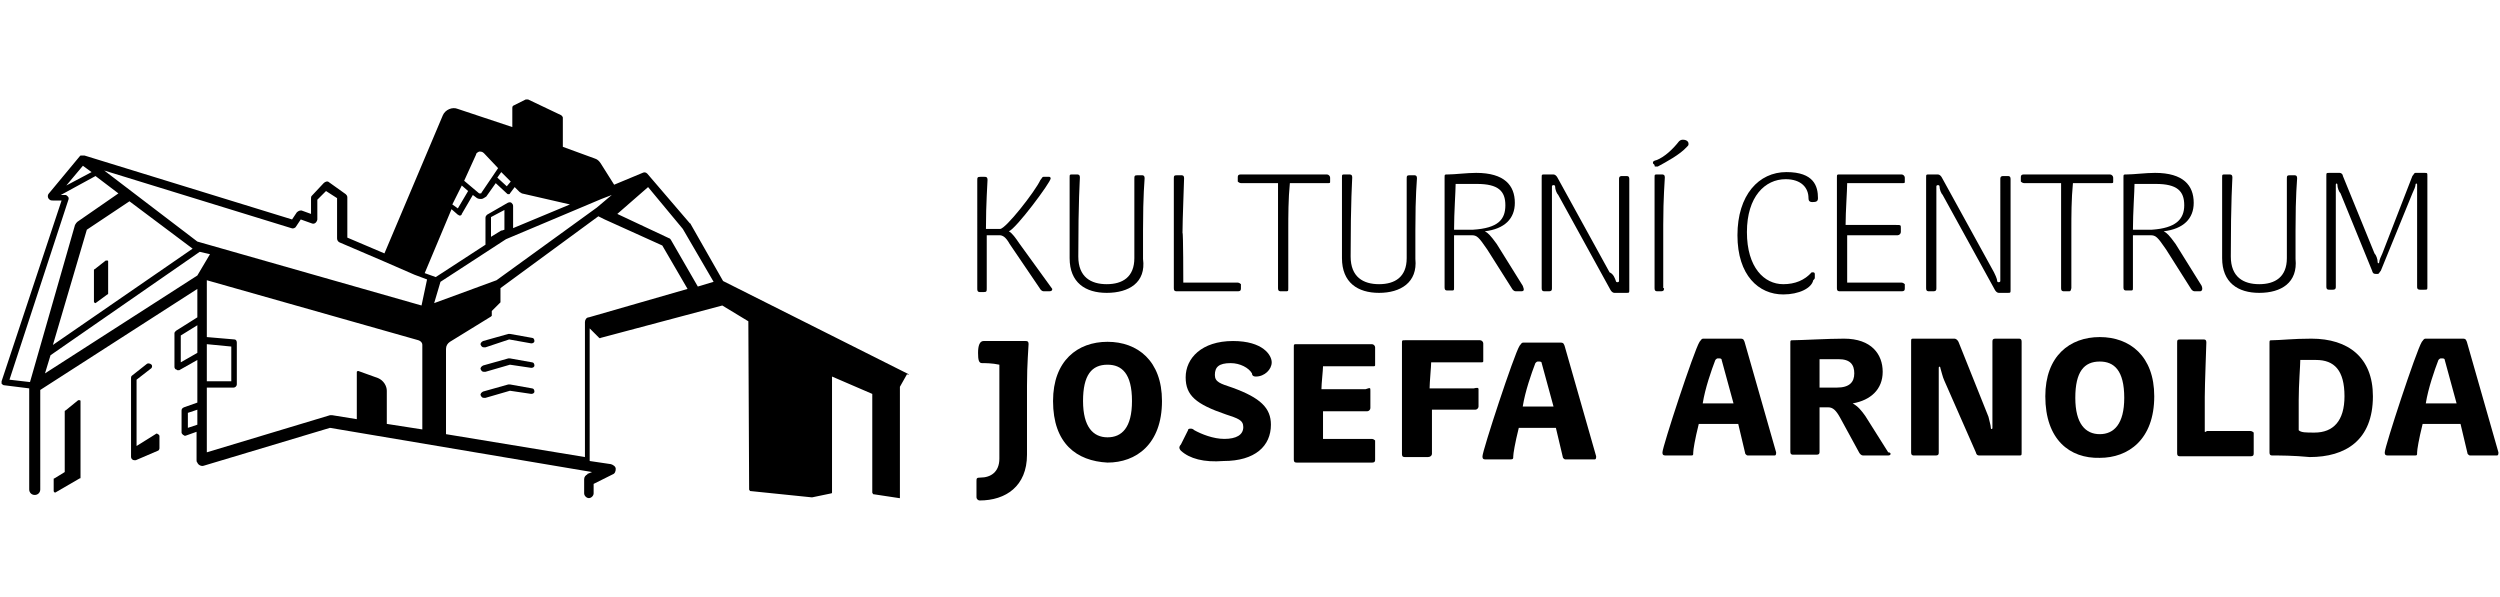 <?xml version="1.0" encoding="utf-8"?>
<!-- Generator: Adobe Illustrator 25.4.5, SVG Export Plug-In . SVG Version: 6.00 Build 0)  -->
<svg version="1.1" id="Group_319" xmlns="http://www.w3.org/2000/svg" xmlns:xlink="http://www.w3.org/1999/xlink" x="0px" y="0px"
	 viewBox="0 0 316.7 75.6" style="enable-background:new 0 0 316.7 75.6;" xml:space="preserve">
<style type="text/css">
	.st0{fill:none;}
</style>
<g>
	<rect class="st0" width="316.7" height="75.6"/>
	<g>
		<g>
			<g>
				<g>
					<g>
						<path d="M6.5,24.9"/>
					</g>
				</g>
			</g>
			<g>
				<g>
					<g>
						<path d="M61.3,44c-0.2,0-0.3-0.1-0.4-0.3c-0.1-0.2,0.1-0.4,0.3-0.5l3.2-0.9c0.1,0,0.1,0,0.2,0l2.8,0.5c0.2,0,0.3,0.2,0.3,0.4
							c0,0.2-0.2,0.3-0.4,0.3L64.5,43L61.5,44C61.4,44,61.3,44,61.3,44z"/>
					</g>
				</g>
			</g>
			<g>
				<g>
					<g>
						<path d="M61.3,47.1c-0.2,0-0.3-0.1-0.4-0.3c-0.1-0.2,0.1-0.4,0.3-0.5l3.2-0.9c0.1,0,0.1,0,0.2,0l2.8,0.5
							c0.2,0,0.3,0.2,0.3,0.4c0,0.2-0.2,0.3-0.4,0.3l-2.7-0.4l-3.1,0.9C61.4,47.1,61.3,47.1,61.3,47.1z"/>
					</g>
				</g>
			</g>
			<g>
				<g>
					<g>
						<path d="M61.3,50.4c-0.2,0-0.3-0.1-0.4-0.3c-0.1-0.2,0.1-0.4,0.3-0.5l3.2-0.9c0.1,0,0.1,0,0.2,0l2.8,0.5
							c0.2,0,0.3,0.2,0.3,0.4c0,0.2-0.2,0.3-0.4,0.3l-2.7-0.4l-3.1,0.9C61.4,50.4,61.3,50.4,61.3,50.4z"/>
					</g>
				</g>
			</g>
			<g>
				<g>
					<g>
						<path d="M7,62.4L7,62.4c-0.1,0-0.2-0.1-0.2-0.2v-1.5c0-0.1,0-0.1,0.1-0.1l1.3-0.8v-7.7c0,0,0-0.1,0.1-0.1l1.6-1.3
							c0,0,0.1,0,0.2,0c0.1,0,0.1,0.1,0.1,0.1v9.7c0,0.1,0,0.1-0.1,0.1L7,62.4C7.1,62.4,7.1,62.4,7,62.4z M8.4,59.9L8.4,59.9
							L8.4,59.9z"/>
					</g>
				</g>
			</g>
			<path d="M20,55c-0.1-0.1-0.2-0.1-0.3,0l-2.4,1.5v-8.4l1.8-1.4c0.2-0.1,0.2-0.4,0.1-0.5C19,46,18.7,46,18.6,46.1l-1.9,1.5
				c-0.1,0.1-0.1,0.2-0.1,0.3v10c0,0.2,0.2,0.4,0.4,0.4c0.1,0,0.1,0,0.2,0l2.8-1.2c0.1,0,0.2-0.2,0.2-0.3v-1.6
				C20.2,55.2,20.1,55,20,55z"/>
			<g>
				<g>
					<g>
						<path d="M12.1,38.4L12.1,38.4c-0.1,0-0.2-0.1-0.2-0.2v-4c0,0,0-0.1,0.1-0.1l1.4-1.1c0,0,0.1,0,0.2,0c0.1,0,0.1,0.1,0.1,0.1
							v4.1c0,0,0,0.1-0.1,0.1L12.1,38.4C12.2,38.4,12.2,38.4,12.1,38.4z M13.5,37.1L13.5,37.1L13.5,37.1z"/>
					</g>
				</g>
			</g>
			<path d="M115.1,47.4C115.1,47.4,115.1,47.3,115.1,47.4L91.6,35.6l-4.1-7.2c0,0,0-0.1-0.1-0.1L82,22c-0.2-0.2-0.4-0.2-0.6-0.1
				l-3.6,1.5l-1.7-2.7c-0.2-0.3-0.4-0.5-0.7-0.6l-4.1-1.5v-3.7c0-0.1-0.1-0.2-0.2-0.3l-4.2-2c-0.1,0-0.2,0-0.3,0L65,13.4
				c-0.1,0.1-0.1,0.2-0.1,0.3v2.4L58,13.8c-0.7-0.3-1.6,0.1-1.9,0.8l-7.4,17.5l-4.7-2V25c0-0.2-0.1-0.3-0.2-0.4l-2.1-1.5
				c-0.2-0.2-0.5-0.1-0.7,0.1l-1.5,1.6c-0.1,0.1-0.1,0.2-0.1,0.4v1.9l-1.1-0.4c-0.2-0.1-0.5,0-0.7,0.2l-0.6,0.9l-26.3-8.1l0,0l0,0
				c0,0,0,0-0.1,0l0,0h-0.1l0,0h-0.1l0,0c0,0,0,0-0.1,0l0,0c0,0,0,0-0.1,0l0,0c0,0,0,0-0.1,0.1l-3.9,4.7c-0.2,0.2-0.2,0.6,0.1,0.8
				c0.1,0.1,0.3,0.1,0.4,0.1h1.1L0.2,48.3c0,0.1,0,0.2,0,0.3c0.1,0.1,0.2,0.2,0.3,0.2l3.2,0.4v12.8c0,0.4,0.3,0.7,0.7,0.7
				c0.4,0,0.7-0.3,0.7-0.7V49.4L25,36.6v3.6l-2.7,1.7c-0.1,0.1-0.2,0.2-0.2,0.3v4.3c0,0.1,0.1,0.3,0.2,0.3s0.1,0.1,0.2,0.1
				c0.1,0,0.1,0,0.2,0l2.3-1.3V51l-1.7,0.6c-0.2,0.1-0.3,0.2-0.3,0.4v2.8c0,0.1,0.1,0.2,0.2,0.3c0.1,0,0.1,0.1,0.2,0.1h0.1l1.4-0.5
				v3.6c0,0.1,0,0.2,0.1,0.3c0.1,0.3,0.5,0.5,0.8,0.4l16-4.8L75,59.8L74.5,60c0,0-0.1,0-0.1,0.1c-0.2,0.1-0.4,0.3-0.4,0.6v1.8
				c0,0.3,0.3,0.6,0.6,0.6s0.6-0.3,0.6-0.6v-1.2l2.4-1.2c0.3-0.1,0.4-0.4,0.4-0.7c0-0.3-0.3-0.5-0.6-0.6l-2.7-0.4V41.6l1.2,1.2
				c0,0,0.1,0.1,0.2,0l15.4-4.1l3.3,2l0.1,21.3c0,0.1,0.1,0.1,0.1,0.2l7.8,0.8c0,0,0,0,0.1,0l2.4-0.5c0.1,0,0.1-0.1,0.1-0.1V47.7
				l5.1,2.2v12.5c0,0.1,0.1,0.1,0.1,0.2l3.3,0.5l0,0h0.1L114,63V49l0.9-1.6C115.1,47.5,115.1,47.5,115.1,47.4z M25,53.8l-1.2,0.4
				v-1.9l1.2-0.4V53.8z M25,44.7l-2.1,1.2v-3.4l2.1-1.3V44.7z M64.7,23l-0.5,0.6l-1.2-1.1l0.5-0.7L64.7,23z M60.7,19.2
				c0.2,0,0.4,0,0.6,0.2l1.8,1.9l-2.1,3.1c0,0.1-0.1,0.1-0.1,0.1s-0.1,0-0.2,0l-1.9-1.6l1.5-3.3C60.3,19.4,60.5,19.3,60.7,19.2z
				 M58.5,23.5l0.8,0.7l-1.3,2.2l-0.7-0.5L58.5,23.5z M57.2,26.5l0.8,0.7c0.1,0,0.1,0.1,0.2,0.1c0,0,0,0,0.1,0
				c0.1,0,0.2-0.1,0.2-0.2l1.4-2.4l0.4,0.3c0.1,0.1,0.3,0.2,0.5,0.2H61c0.2,0,0.4-0.2,0.6-0.3l1.2-1.7l1.4,1.3
				c0.1,0.1,0.1,0.1,0.2,0.1l0,0c0.1,0,0.2,0,0.2-0.1l0.6-0.8l0.6,0.6c0.1,0.1,0.2,0.1,0.3,0.2l6.1,1.4L65,28.9v-2.8
				c0-0.2-0.1-0.3-0.2-0.4c-0.1-0.1-0.3-0.1-0.5,0l-2.6,1.5c-0.1,0.1-0.2,0.2-0.2,0.4V31l-6.3,4.1l-1.4-0.5L57.2,26.5z M63.9,26.6
				v2.5l-0.3,0.1h-0.1L62.2,30v-2.5L63.9,26.6z M10.5,21l1.1,0.8l-3.2,1.7L10.5,21z M3.8,48.4l-2.6-0.3l7.5-22.9
				c0-0.1,0-0.2-0.1-0.3c-0.1-0.1-0.2-0.2-0.3-0.2H7.7l4.4-2.4l2.9,2.2l-5.2,3.6c-0.1,0.1-0.2,0.2-0.3,0.4L3.8,48.4z M16.4,25.5l8,6
				L6.7,43.7L11,29.1L16.4,25.5z M25,34.9L5.7,47.3l0.7-2.3l18.9-13.1l1.3,0.3L25,34.9z M26.2,43.6l3.1,0.3v4.4h-3.1V43.6z
				 M53.5,54.4l-4.5-0.7v-4.2c0-0.6-0.4-1.3-1.1-1.6l0,0L45.4,47h-0.1l-0.1,0.1v6l-3.1-0.5c-0.1,0-0.2,0-0.3,0l-15.6,4.7v-8.2h3.4
				c0.2,0,0.4-0.2,0.4-0.4v-5.3c0-0.2-0.1-0.4-0.3-0.4l-3.5-0.3v-7.2l26.8,7.6c0.3,0.1,0.5,0.3,0.5,0.6L53.5,54.4L53.5,54.4z
				 M53.4,38.7L25,30.6l-11.8-9l23.7,7.3c0.2,0.1,0.5,0,0.6-0.2l0.6-0.9l1.4,0.5c0.2,0.1,0.4,0,0.5-0.1c0.1-0.1,0.2-0.3,0.2-0.4
				v-2.5l1.1-1.1l1.4,0.9v5.1c0,0.2,0.1,0.4,0.3,0.5l5.6,2.4l0,0l3.9,1.7l0,0l1.6,0.6L53.4,38.7z M55.8,35.7l8.3-5.4l12.1-5.1
				l1.3-0.5l-1.9,1.6l-12.7,9.2L55,38.4L55.8,35.7z M74.6,40.2c-0.3,0-0.5,0.3-0.5,0.6v17.1L56.5,55V44.2c0-0.4,0.2-0.7,0.5-0.9
				l5.2-3.2l0.1-0.1v-0.6l1.1-1.1v-0.1v-1.7l12.4-9.1l0.8,0.4l0,0l7.3,3.3l3.2,5.5L74.6,40.2z M88.4,36.3L85,30.4
				c-0.1-0.1-0.1-0.2-0.2-0.2l-6.6-3.1l3.9-3.4l4.4,5.3l3.9,6.7L88.4,36.3z"/>
		</g>
		<g>
			<g>
				<path d="M132.9,36.9h-0.7c-0.2,0-0.4-0.2-0.5-0.4l-3.8-5.6c-0.5-0.9-0.9-1.1-1.3-1.1h-1.6v6.7c0,0.4,0,0.5-0.4,0.5h-0.4
					c-0.2,0-0.4,0-0.4-0.4V22.9c0-0.4,0-0.5,0.4-0.5h0.5c0.2,0,0.4,0,0.4,0.4s-0.2,2.9-0.2,6.2h1.8c0.7,0,4.4-4.7,5.1-6.2
					c0.2-0.2,0.2-0.4,0.4-0.4h0.7c0.2,0,0.2,0.2,0.2,0.2c0,0.5-4.4,6.4-5.3,6.7c0.4,0.2,0.9,0.9,1.3,1.5l4.2,5.8
					C133.3,36.7,133.3,36.9,132.9,36.9z"/>
				<path d="M140.2,37.1c-2.7,0-4.7-1.3-4.7-4.4V22.5c0-0.4,0-0.4,0.4-0.4h0.5c0.2,0,0.4,0,0.4,0.4c0,0.4-0.2,2.7-0.2,10
					c0,2.6,1.6,3.5,3.6,3.5c2,0,3.5-0.9,3.5-3.3v-10c0-0.4,0-0.5,0.4-0.5h0.5c0.2,0,0.4,0,0.4,0.4s-0.2,1.8-0.2,6.6v3.6
					C145.2,35.8,143,37.1,140.2,37.1z"/>
				<path d="M149.9,35.8h4.2c1.3,0,2.2,0,2.7,0c0.2,0,0.4,0.2,0.4,0.2v0.5c0,0.2,0,0.4-0.4,0.4h-7.7c-0.2,0-0.4,0-0.4-0.4V22.7
					c0-0.4,0-0.5,0.4-0.5h0.5c0.2,0,0.4,0,0.4,0.4c0,0.4-0.2,5.3-0.2,6.9C149.9,29.4,149.9,35.8,149.9,35.8z"/>
				<path d="M162.8,36.9h-0.5c-0.2,0-0.4,0-0.4-0.4V23.2h-2c-1.6,0-2.4,0-2.7,0c-0.2,0-0.4-0.2-0.4-0.2v-0.5c0-0.2,0-0.4,0.4-0.4
					h10.9c0.2,0,0.4,0.2,0.4,0.4v0.5c0,0.2,0,0.2-0.4,0.2c-0.4,0-0.9,0-2.7,0h-2c-0.2,2-0.2,4.2-0.2,5.8v7.5
					C163.2,36.9,163.2,36.9,162.8,36.9z"/>
				<path d="M174.7,37.1c-2.7,0-4.7-1.3-4.7-4.4V22.5c0-0.4,0-0.4,0.4-0.4h0.5c0.2,0,0.4,0,0.4,0.4c0,0.4-0.2,2.7-0.2,10
					c0,2.6,1.6,3.5,3.6,3.5c2,0,3.5-0.9,3.5-3.3v-10c0-0.4,0-0.5,0.4-0.5h0.5c0.2,0,0.4,0,0.4,0.4s-0.2,1.8-0.2,6.6v3.6
					C179.6,35.8,177.4,37.1,174.7,37.1z"/>
				<path d="M192.7,36.9H192c-0.2,0-0.4-0.2-0.5-0.4l-3.1-4.9c-1.1-1.6-1.3-1.8-2-1.8h-2.2v6.6c0,0.4,0,0.4-0.4,0.4h-0.4
					c-0.2,0-0.4,0-0.4-0.4V22.5c0-0.4,0-0.4,0.4-0.4c0.9,0,2.4-0.2,3.6-0.2c3.6,0,4.9,1.6,4.9,3.8c0,2-1.3,3.3-3.8,3.6
					c0.4,0.2,0.7,0.5,1.5,1.6l3.3,5.3C193.1,36.7,193.1,36.9,192.7,36.9z M190.7,26c0-1.8-0.9-2.7-3.6-2.7c-1.1,0-2,0-2.7,0
					c0,0.9-0.2,3.6-0.2,5.8h2.4C189.8,28.9,190.7,27.8,190.7,26z"/>
				<path d="M204.7,35.6c0,0.2,0.4,0.2,0.4,0c0-0.2,0-0.7,0-1.1V22.7c0-0.2,0-0.4,0.4-0.4h0.5c0.2,0,0.4,0,0.4,0.4v14
					c0,0.4,0,0.4-0.4,0.4h-1.5c-0.2,0-0.4-0.2-0.5-0.4l-6.6-12c-0.2-0.2-0.4-0.7-0.4-1.1c0-0.2-0.4-0.2-0.4,0c0,0.2,0,0.7,0,1.1
					v11.8c0,0.2,0,0.4-0.4,0.4h-0.5c-0.2,0-0.4,0-0.4-0.4v-14c0-0.4,0-0.4,0.4-0.4h1.1c0.2,0,0.4,0.2,0.5,0.4l6.6,12
					C204.4,34.7,204.6,35.3,204.7,35.6z"/>
				<path d="M210,21.1c-0.2,0-0.2,0-0.2,0c-0.2,0-0.2,0-0.2-0.2l-0.2-0.2v-0.2c0,0,0.2-0.2,0.4-0.2c1.1-0.4,2.2-1.5,2.9-2.4
					c0.2-0.2,0.4-0.2,0.5-0.2c0.4,0,0.7,0.2,0.7,0.5c0,0.2,0,0.2-0.2,0.4C212.8,19.6,211.1,20.5,210,21.1z M210.8,36.5
					c0,0.2,0,0.4-0.4,0.4H210c-0.2,0-0.4,0-0.4-0.4v-14c0-0.4,0-0.4,0.4-0.4h0.5c0.2,0,0.4,0,0.4,0.4c0,0.4-0.2,2.4-0.2,6V36.5z"/>
				<path d="M225.9,37.3c-3.1,0-5.8-2.4-5.8-7.5s2.7-8,6.2-8c3.5,0,4,1.8,4,3.3c0,0.4-0.2,0.5-0.7,0.5c-0.4,0-0.5-0.2-0.5-0.5
					c0-1.3-0.9-2.4-2.9-2.4c-2.6,0-4.9,2.2-4.9,6.7s2.2,6.6,4.6,6.6c1.5,0,2.7-0.5,3.6-1.5c0,0,0,0,0.2,0s0.2,0.2,0.2,0.2v0.2v0.2
					c0,0.2,0,0.2-0.2,0.4C229.5,36.5,227.9,37.3,225.9,37.3z"/>
				<path d="M240.8,28.9v0.5c0,0.2-0.2,0.4-0.4,0.4h-6.4v6h4.2c1.3,0,2.2,0,2.7,0c0.2,0,0.4,0.2,0.4,0.2v0.5c0,0.2,0,0.4-0.4,0.4
					h-7.8c-0.2,0-0.4,0-0.4-0.4v-14c0-0.4,0-0.4,0.4-0.4h7.8c0.2,0,0.4,0.2,0.4,0.4v0.5c0,0.2,0,0.2-0.4,0.2c-0.5,0-1.5,0-2.7,0
					h-4.2c0,0.9-0.2,3.6-0.2,5.3h6.4C240.8,28.5,240.8,28.5,240.8,28.9z"/>
				<path d="M253,35.6c0,0.2,0.4,0.2,0.4,0c0-0.2,0-0.7,0-1.1V22.7c0-0.2,0-0.4,0.4-0.4h0.5c0.2,0,0.4,0,0.4,0.4v14
					c0,0.4,0,0.4-0.4,0.4h-1.1c-0.2,0-0.4-0.2-0.5-0.4l-6.6-12c-0.2-0.2-0.4-0.7-0.4-1.1c0-0.2-0.4-0.2-0.4,0c0,0.2,0,0.7,0,1.1
					v11.8c0,0.2,0,0.4-0.4,0.4h-0.5c-0.2,0-0.4,0-0.4-0.4v-14c0-0.4,0-0.4,0.4-0.4h1.1c0.2,0,0.4,0.2,0.5,0.4l6.6,12
					C252.7,34.7,253,35.3,253,35.6z"/>
				<path d="M262,36.9h-0.5c-0.2,0-0.4,0-0.4-0.4V23.2h-2c-1.6,0-2.4,0-2.7,0c-0.2,0-0.4-0.2-0.4-0.2v-0.5c0-0.2,0-0.4,0.4-0.4h10.9
					c0.2,0,0.4,0.2,0.4,0.4v0.5c0,0.2,0,0.2-0.4,0.2s-0.9,0-2.7,0h-2c-0.2,2-0.2,4.2-0.2,5.8v7.5C262.3,36.9,262.3,36.9,262,36.9z"
					/>
				<path d="M278.7,36.9H278c-0.2,0-0.4-0.2-0.5-0.4l-3.1-4.9c-1.1-1.6-1.3-1.8-2-1.8h-2.2v6.6c0,0.4,0,0.4-0.4,0.4h-0.4
					c-0.2,0-0.4,0-0.4-0.4V22.5c0-0.4,0-0.4,0.4-0.4c0.9,0,2.4-0.2,3.6-0.2c3.6,0,4.9,1.6,4.9,3.8c0,2-1.3,3.3-3.8,3.6
					c0.4,0.2,0.7,0.5,1.5,1.6l3.3,5.3C279.1,36.7,278.9,36.9,278.7,36.9z M276.7,26c0-1.8-0.9-2.7-3.6-2.7c-1.1,0-2,0-2.7,0
					c0,0.9-0.2,3.6-0.2,5.8h2.4C275.6,28.9,276.7,27.8,276.7,26z"/>
				<path d="M286.2,37.1c-2.7,0-4.7-1.3-4.7-4.4V22.5c0-0.4,0-0.4,0.4-0.4h0.5c0.2,0,0.4,0,0.4,0.4c0,0.4-0.2,2.7-0.2,10
					c0,2.6,1.6,3.5,3.6,3.5s3.5-0.9,3.5-3.3v-10c0-0.4,0-0.5,0.4-0.5h0.5c0.2,0,0.4,0,0.4,0.4s-0.2,1.8-0.2,6.6v3.6
					C291.1,35.8,289,37.1,286.2,37.1z"/>
				<path d="M301,34.7c-0.2,0-0.4,0-0.5-0.4l-4-9.8c-0.2-0.2-0.4-0.7-0.4-1.1c0-0.2-0.2-0.2-0.2,0c0,0.2,0,0.7,0,1.1v11.8
					c0,0.2,0,0.4-0.4,0.4h-0.4c-0.2,0-0.4,0-0.4-0.4v-14c0-0.4,0-0.4,0.4-0.4h1.3c0.2,0,0.4,0.2,0.4,0.4l4,9.8
					c0.2,0.2,0.4,0.7,0.4,1.1c0,0.2,0.2,0.2,0.2,0c0-0.2,0.2-0.7,0.4-1.1l3.8-9.8c0.2-0.2,0.2-0.4,0.4-0.4h1.1c0.4,0,0.4,0,0.4,0.4
					v14c0,0.4,0,0.4-0.4,0.4h-0.5c-0.4,0-0.4-0.2-0.4-0.4V24.5c0-0.5,0-1.1,0-1.1c0-0.2-0.2-0.2-0.2,0c0,0.2-0.2,0.7-0.4,1.1l-4,9.8
					c-0.2,0.2-0.2,0.4-0.4,0.4H301z"/>
			</g>
			<g>
				<path d="M124.4,46c-0.4,0-0.5-0.4-0.5-1.3c0-0.9,0.2-1.5,0.7-1.5h5.3c0.2,0,0.4,0,0.4,0.4s-0.2,2.4-0.2,5.3v8.7
					c0,4-2.7,5.8-6,5.8c-0.2,0-0.4-0.2-0.4-0.4V61c0-0.4,0-0.5,0.5-0.5c1.3,0,2.4-0.7,2.4-2.4V46.2C125.7,46,124.8,46,124.4,46z"/>
				<path d="M133.4,50.8c0-5.1,3.1-7.5,6.9-7.5s6.9,2.4,6.9,7.5c0,5.5-3.3,7.8-6.9,7.8C136.4,58.4,133.4,56.2,133.4,50.8z
					 M143.4,50.8c0-3.5-1.3-4.6-3.1-4.6c-2,0-3.1,1.3-3.1,4.6c0,3.3,1.3,4.6,3.1,4.6S143.4,54.2,143.4,50.8z"/>
				<path d="M149.6,57.1c0,0-0.2-0.2-0.2-0.4c0,0,0-0.2,0.2-0.4l0.9-1.8c0-0.2,0.2-0.2,0.4-0.2c0,0,0.2,0,0.4,0.2
					c0.9,0.5,2.4,1.1,3.8,1.1c1.5,0,2.4-0.5,2.4-1.5c0-0.9-0.7-1.1-2.2-1.6c-3.8-1.3-5.1-2.4-5.1-4.7c0-2.4,2-4.6,6-4.6
					c3.8,0,4.9,1.8,4.9,2.7c0,0.9-0.9,1.8-2,1.8c-0.4,0-0.5-0.2-0.5-0.4c-0.4-0.7-1.5-1.3-2.7-1.3c-1.5,0-2,0.5-2,1.5
					c0,0.9,0.7,1.1,2.2,1.6c3.6,1.3,4.9,2.6,4.9,4.7c0,2.7-2,4.6-6,4.6C152.5,58.6,150.7,58.1,149.6,57.1z"/>
				<path d="M173.6,49.5v2.2c0,0.2-0.2,0.4-0.4,0.4h-5.6v3.5h3.5c1.3,0,2.2,0,2.7,0c0.2,0,0.4,0.2,0.4,0.2v2.4c0,0.2,0,0.4-0.4,0.4
					h-9.5c-0.2,0-0.4,0-0.4-0.4V44c0-0.4,0-0.4,0.4-0.4h9.5c0.2,0,0.4,0.2,0.4,0.4v2.2c0,0.2,0,0.2-0.4,0.2c-0.5,0-1.5,0-2.7,0h-3.5
					c0,0.5-0.2,2.2-0.2,2.9h5.6C173.6,49.1,173.6,49.1,173.6,49.5z"/>
				<path d="M192.4,54.2c-0.5,2-0.7,3.3-0.7,3.6s0,0.4-0.4,0.4h-3.1c-0.4,0-0.4-0.2-0.4-0.4c0-0.7,4-12.9,4.7-14
					c0.2-0.2,0.2-0.4,0.5-0.4h4.7c0.4,0,0.4,0.2,0.5,0.4l4,14c0,0.2,0,0.4-0.2,0.4h-3.6c-0.2,0-0.2,0-0.4-0.2l-0.9-3.8H192.4z
					 M196.8,51.5l-1.5-5.5c0-0.2-0.2-0.2-0.4-0.2c-0.2,0-0.2,0-0.4,0.2c-0.5,1.3-1.3,3.6-1.6,5.5H196.8z"/>
			</g>
			<g>
				<path d="M215.2,53.7c-0.5,2-0.7,3.3-0.7,3.6c0,0.4,0,0.4-0.4,0.4H211c-0.4,0-0.4-0.2-0.4-0.4c0-0.7,4-12.9,4.7-14
					c0.2-0.2,0.2-0.4,0.5-0.4h4.7c0.4,0,0.4,0.2,0.5,0.4l4,14c0,0.2,0,0.4-0.2,0.4h-3.3c-0.2,0-0.2,0-0.4-0.2l-0.9-3.8H215.2z
					 M219.6,51.1l-1.5-5.5c0-0.2-0.2-0.2-0.4-0.2c-0.2,0-0.2,0-0.4,0.2c-0.5,1.3-1.3,3.6-1.6,5.5H219.6z"/>
				<path d="M239.2,57.7H236c-0.2,0-0.4-0.2-0.5-0.4l-2.4-4.4c-0.5-0.9-0.9-1.3-1.5-1.3h-1.1v5.6c0,0.2,0,0.4-0.4,0.4h-2.9
					c-0.2,0-0.4,0-0.4-0.4V43.5c0-0.4,0-0.4,0.4-0.4c0.9,0,4.4-0.2,6.4-0.2c3.5,0,4.9,2,4.9,4.2c0,2.2-1.5,3.6-3.8,4
					c0.7,0.4,1.1,0.9,1.6,1.6l2.9,4.6C239.6,57.3,239.6,57.7,239.2,57.7z M234.9,47.3c0-1.1-0.5-1.8-2-1.8c-0.9,0-1.8,0-2.4,0
					c0,0.7,0,2.6,0,3.6h2.2C234.3,49.1,234.9,48.4,234.9,47.3z"/>
				<path d="M252.2,54.2c0,0.2,0.2,0.2,0.2,0s0-1.1,0-1.6v-9.3c0-0.2,0-0.4,0.4-0.4h2.9c0.2,0,0.4,0,0.4,0.4v14c0,0.4,0,0.4-0.4,0.4
					h-4.9c-0.2,0-0.4,0-0.5-0.4l-4-9.1c-0.2-0.4-0.4-1.3-0.5-1.6c0-0.2-0.2-0.2-0.2,0c0,0.2,0,1.3,0,1.8v8.9c0,0.2,0,0.4-0.4,0.4
					h-2.7c-0.2,0-0.4,0-0.4-0.4v-14c0-0.4,0-0.4,0.4-0.4h5.1c0.2,0,0.4,0.2,0.5,0.4l3.8,9.5C252,53.3,252.2,53.9,252.2,54.2z"/>
				<path d="M259.1,50.2c0-5.1,3.1-7.5,6.9-7.5s6.9,2.4,6.9,7.5c0,5.5-3.3,7.8-6.9,7.8C262.2,58.1,259.1,55.7,259.1,50.2z
					 M269.1,50.4c0-3.5-1.3-4.6-3.1-4.6c-2,0-3.1,1.3-3.1,4.6s1.3,4.6,3.1,4.6S269.1,53.7,269.1,50.4z"/>
				<path d="M279.5,54.6h2.9c1.3,0,2.2,0,2.7,0c0.2,0,0.4,0.2,0.4,0.2v2.6c0,0.2,0,0.4-0.4,0.4h-8.9c-0.2,0-0.4,0-0.4-0.4V43.5
					c0-0.4,0-0.5,0.4-0.5h2.9c0.2,0,0.4,0,0.4,0.4c0,0.4-0.2,5.3-0.2,6.9v4.4H279.5z"/>
				<path d="M287.9,57.7c-0.2,0-0.4,0-0.4-0.4V43.5c0-0.4,0-0.4,0.4-0.4c0.9,0,2.6-0.2,4.9-0.2c4.7,0,7.8,2.4,7.8,7.3
					c0,5.6-3.5,7.7-8,7.7C290.5,57.7,288.8,57.7,287.9,57.7z M293.2,54.8c2.4,0,3.8-1.5,3.8-4.6c0-3.3-1.3-4.6-3.6-4.6
					c-0.7,0-1.5,0-2,0c0,0.7-0.2,3.1-0.2,5.1v3.8C291.5,54.8,292.1,54.8,293.2,54.8z"/>
				<path d="M306.9,53.7c-0.5,2-0.7,3.3-0.7,3.6c0,0.4,0,0.4-0.4,0.4h-3.3c-0.4,0-0.4-0.2-0.4-0.4c0-0.7,4-12.9,4.7-14
					c0.2-0.2,0.2-0.4,0.5-0.4h4.7c0.4,0,0.4,0.2,0.5,0.4l4,14c0,0.2,0,0.4-0.2,0.4h-3.3c-0.2,0-0.2,0-0.4-0.2l-0.9-3.8H306.9z
					 M311.2,51.1l-1.5-5.5c0-0.2-0.2-0.2-0.4-0.2c-0.2,0-0.2,0-0.4,0.2c-0.5,1.3-1.3,3.6-1.6,5.5H311.2z"/>
			</g>
			<path d="M187.3,49.3v2.2c0,0.2-0.2,0.4-0.4,0.4h-5.5v5.6c0,0.2-0.2,0.4-0.5,0.4H178c-0.2,0-0.4,0-0.4-0.4v-14
				c0-0.4,0-0.4,0.4-0.4h9.5c0.2,0,0.4,0.2,0.4,0.4v2.2c0,0.2,0,0.2-0.4,0.2c-0.5,0-1.5,0-2.7,0h-3.5c0,0.5-0.2,2.6-0.2,3.3h5.6
				C187.1,49.1,187.3,49.1,187.3,49.3z"/>
		</g>
	</g>
</g>
</svg>
